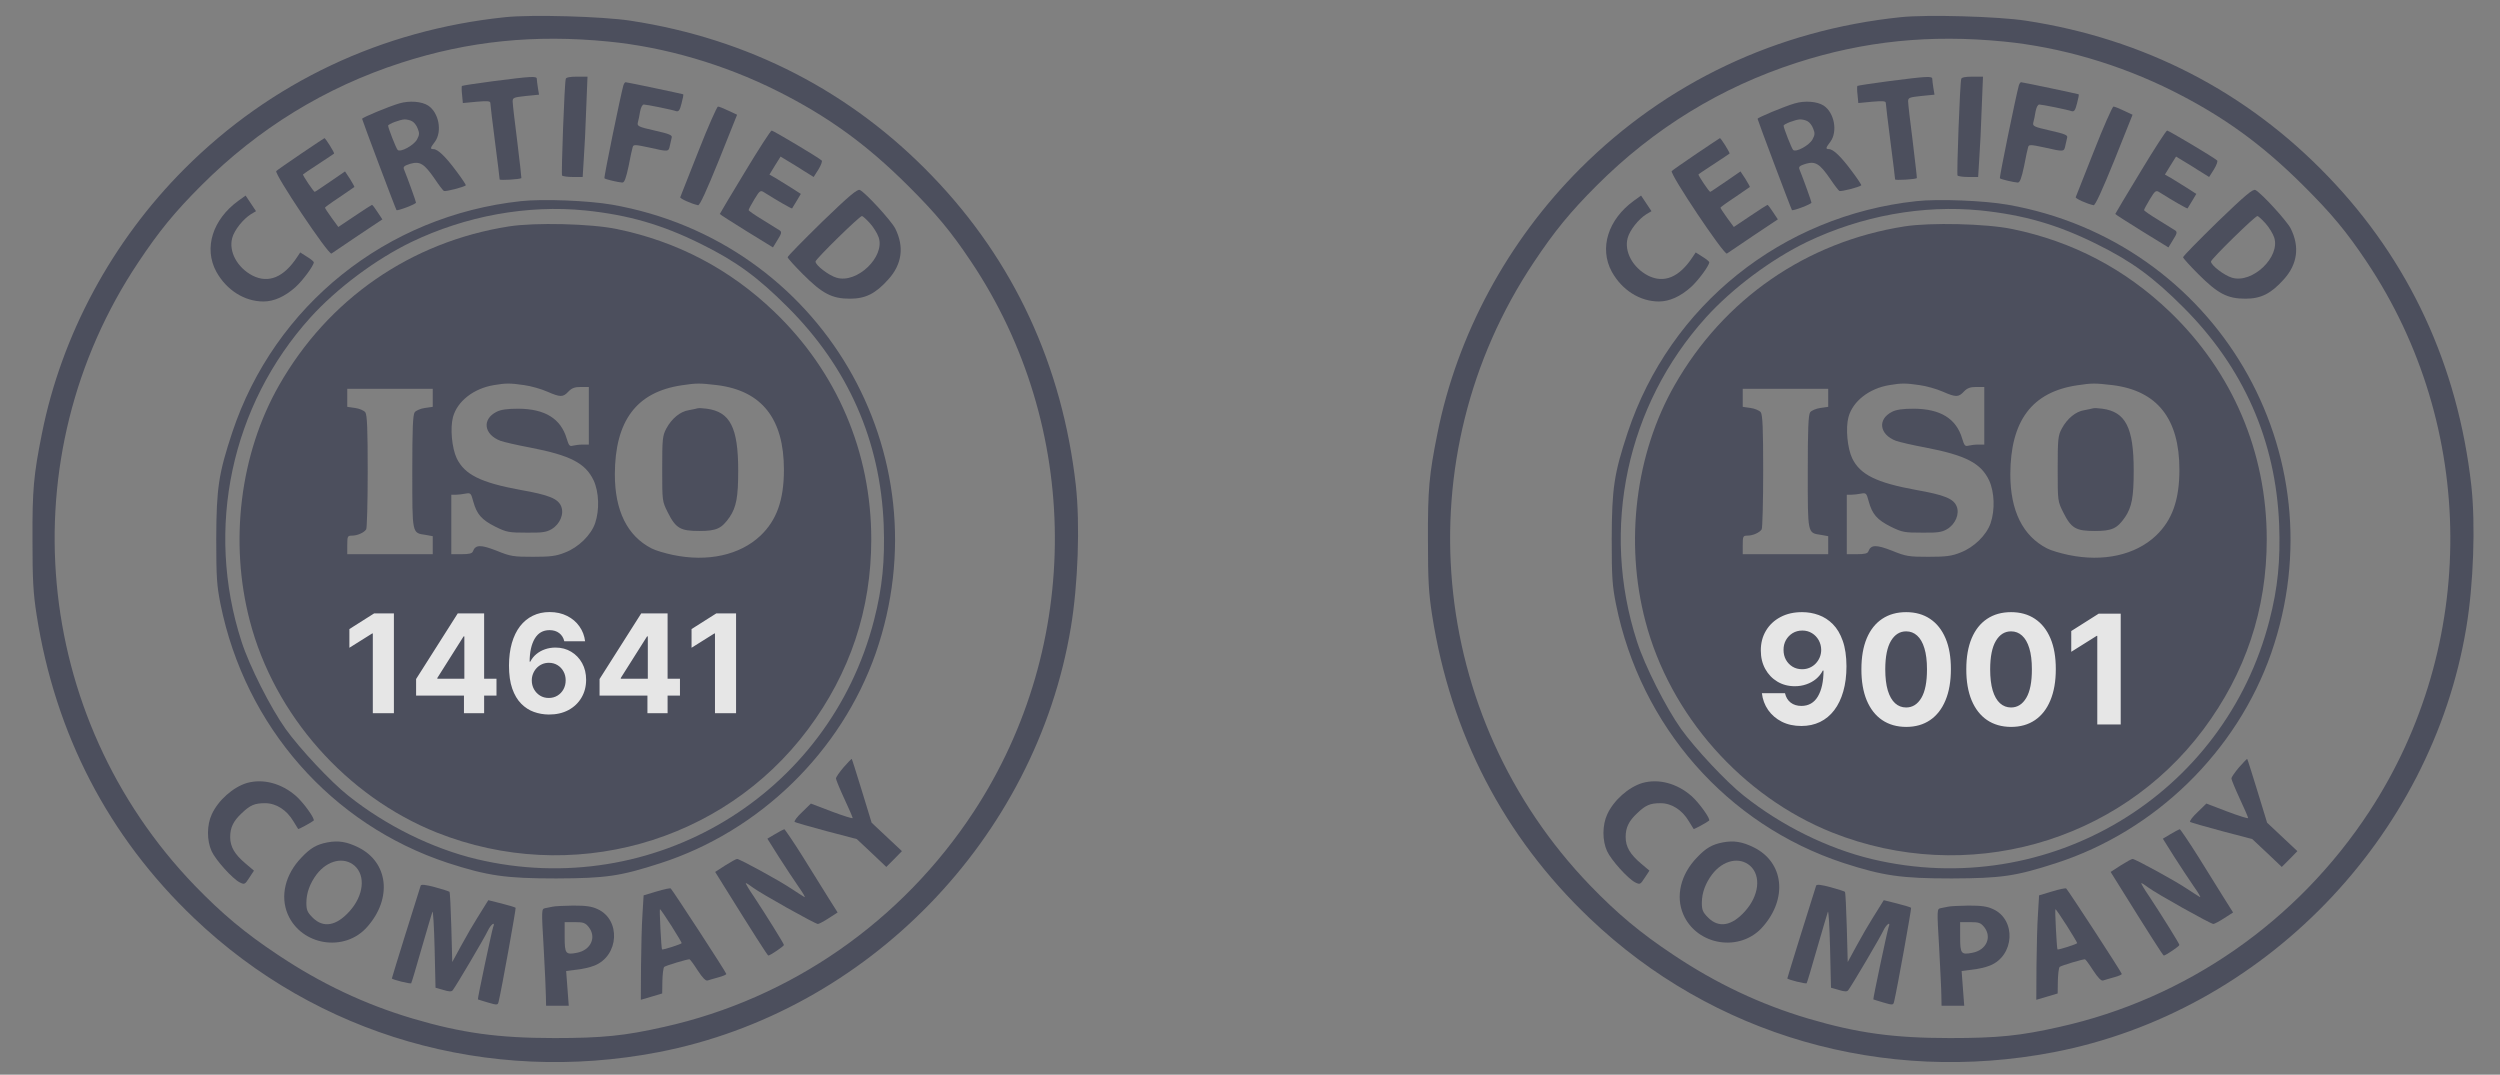 <svg width="221" height="95" viewBox="0 0 221 95" fill="none" xmlns="http://www.w3.org/2000/svg">
<rect x="0" y="0" width="221" height="95" fill="#808080" stroke="none"/>
<g opacity="0.8">
<path d="M44.66 1.519C33.736 2.653 23.946 7.285 16.325 14.907C9.918 21.313 5.45 29.592 3.709 38.314C2.97 42.01 2.855 43.258 2.872 47.759C2.872 51.291 2.937 52.424 3.233 54.33C4.876 64.875 9.573 73.943 17.162 81.17C28.037 91.552 43.165 95.904 58.195 93.013C76.674 89.449 91.557 74.123 94.661 55.48C95.302 51.652 95.483 46.347 95.105 42.913C93.906 32.302 89.635 23.071 82.424 15.58C75.229 8.09 66.162 3.425 55.748 1.832C53.316 1.454 46.992 1.273 44.66 1.519ZM53.776 3.671C58.803 4.164 64.01 5.692 68.708 8.041C73.192 10.291 76.592 12.755 80.239 16.385C82.769 18.898 84.083 20.492 85.84 23.12C95.63 37.739 95.729 57.024 86.087 71.742C79.73 81.449 69.907 88.283 58.704 90.779C55.222 91.568 53.234 91.765 49.013 91.765C44.052 91.765 40.816 91.322 36.48 90.04C32.275 88.792 28.365 86.952 24.538 84.39C21.647 82.468 19.643 80.792 17.195 78.263C2.822 63.331 0.736 40.4 12.218 23.202C14.074 20.41 15.47 18.718 17.803 16.385C22.829 11.359 28.759 7.712 35.478 5.544C41.424 3.622 47.255 3.031 53.776 3.671Z" fill="#3F4254"/>
<path d="M43.642 7.171C42.131 7.368 40.866 7.565 40.833 7.598C40.801 7.647 40.801 8.008 40.85 8.402L40.916 9.109L42.131 8.994C43.1 8.912 43.347 8.928 43.347 9.109C43.347 9.224 43.527 10.768 43.757 12.525C43.987 14.283 44.168 15.778 44.168 15.86C44.168 15.959 45.942 15.86 46.09 15.745C46.106 15.729 45.942 14.283 45.728 12.525C45.498 10.768 45.318 9.158 45.318 8.961C45.318 8.632 45.433 8.6 46.484 8.485L47.65 8.37L47.552 7.778C47.502 7.45 47.453 7.088 47.453 6.973C47.453 6.711 46.993 6.743 43.642 7.171Z" fill="#3F4254"/>
<path d="M50.014 6.973C49.899 7.318 49.603 15.384 49.685 15.515C49.734 15.581 50.161 15.646 50.638 15.646H51.508L51.607 14.037C51.673 13.166 51.771 11.162 51.821 9.602L51.935 6.776H50.999C50.391 6.776 50.047 6.842 50.014 6.973Z" fill="#3F4254"/>
<path d="M55.107 7.548C54.861 8.418 53.366 15.695 53.432 15.761C53.53 15.859 54.68 16.122 55.009 16.139C55.206 16.139 55.337 15.761 55.567 14.693C55.715 13.905 55.879 13.149 55.929 13.001C55.994 12.771 56.126 12.771 57.358 13.034C59.099 13.428 59.099 13.428 59.214 12.886C59.263 12.64 59.345 12.328 59.378 12.164C59.444 11.95 59.181 11.835 57.867 11.539C56.405 11.211 56.306 11.145 56.389 10.817C56.438 10.636 56.536 10.192 56.586 9.847C56.651 9.502 56.783 9.24 56.914 9.24C57.144 9.24 59.362 9.683 59.789 9.831C60.002 9.88 60.101 9.732 60.249 9.141C60.364 8.714 60.429 8.369 60.397 8.336C60.331 8.303 55.452 7.269 55.304 7.269C55.239 7.269 55.157 7.4 55.107 7.548Z" fill="#3F4254"/>
<path d="M35.296 9.142C34.392 9.405 32.011 10.39 32.011 10.505C32.011 10.604 34.984 18.505 35.05 18.571C35.132 18.669 36.774 18.045 36.774 17.913C36.774 17.815 36.068 15.844 35.707 14.957C35.624 14.743 35.739 14.645 36.265 14.48C37.119 14.234 37.497 14.464 38.417 15.794C38.778 16.337 39.156 16.829 39.238 16.879C39.37 16.961 40.979 16.55 41.177 16.386C41.209 16.353 40.832 15.778 40.322 15.105C39.386 13.84 38.696 13.183 38.318 13.183C38.006 13.183 38.023 13.084 38.45 12.526C39.107 11.622 38.795 9.963 37.858 9.339C37.284 8.961 36.183 8.879 35.296 9.142ZM36.429 10.719C36.594 10.801 36.824 11.08 36.922 11.359C37.086 11.754 37.086 11.918 36.873 12.312C36.61 12.838 35.378 13.511 35.148 13.248C35.017 13.117 34.31 11.31 34.31 11.113C34.31 10.965 35.362 10.571 35.756 10.555C35.969 10.555 36.265 10.62 36.429 10.719Z" fill="#3F4254"/>
<path d="M61.742 13.362C60.888 15.531 60.166 17.354 60.133 17.436C60.1 17.551 61.102 18.011 61.709 18.142C61.857 18.175 62.465 16.845 63.549 14.167L65.159 10.143L64.387 9.782C63.976 9.584 63.566 9.42 63.467 9.42C63.385 9.42 62.597 11.178 61.742 13.362Z" fill="#3F4254"/>
<path d="M65.849 15.203C64.634 17.207 63.632 18.883 63.632 18.915C63.632 18.948 64.683 19.622 65.981 20.427L68.33 21.872L68.74 21.199C69.085 20.657 69.118 20.509 68.938 20.377C68.823 20.295 68.149 19.884 67.459 19.457C66.753 19.03 66.178 18.636 66.178 18.57C66.178 18.505 66.408 18.078 66.687 17.618C67.163 16.829 67.229 16.796 67.558 17.01C68.675 17.716 69.989 18.472 70.022 18.423C70.038 18.39 70.235 18.078 70.432 17.749L70.794 17.141L69.923 16.583C69.447 16.287 68.823 15.893 68.543 15.729L68.018 15.433L68.51 14.628L69.003 13.84L69.594 14.201C69.939 14.398 70.597 14.809 71.056 15.104L71.927 15.646L72.354 14.973C72.584 14.595 72.716 14.234 72.633 14.185C72.338 13.905 68.346 11.54 68.215 11.54C68.133 11.54 67.065 13.183 65.849 15.203Z" fill="#3F4254"/>
<path d="M26.608 13.593C25.491 14.349 24.505 15.039 24.423 15.121C24.209 15.335 29.055 22.578 29.302 22.414C29.384 22.349 30.451 21.642 31.634 20.837L33.802 19.392L33.375 18.751C33.145 18.39 32.932 18.111 32.882 18.111C32.849 18.111 32.16 18.554 31.355 19.096L29.909 20.065L29.318 19.26C28.989 18.8 28.727 18.406 28.727 18.357C28.727 18.324 29.302 17.897 30.008 17.437C30.698 16.961 31.289 16.567 31.322 16.534C31.355 16.517 31.174 16.205 30.944 15.827L30.501 15.154L29.186 16.057C28.464 16.55 27.856 16.961 27.823 16.961C27.724 16.961 26.723 15.466 26.788 15.417C26.805 15.384 27.429 14.973 28.152 14.497C28.874 14.021 29.499 13.61 29.531 13.577C29.597 13.528 28.759 12.181 28.677 12.214C28.661 12.214 27.724 12.838 26.608 13.593Z" fill="#3F4254"/>
<path d="M72.682 19.605C71.007 21.247 69.627 22.644 69.627 22.742C69.627 22.824 70.235 23.498 70.99 24.253C72.699 25.962 73.553 26.405 75.13 26.405C76.51 26.405 77.397 25.962 78.53 24.697C79.746 23.35 79.943 21.806 79.138 20.196C78.793 19.523 76.559 17.075 76.017 16.796C75.803 16.681 75.081 17.289 72.682 19.605ZM76.904 19.736C77.216 20.081 77.561 20.64 77.676 20.985C78.251 22.709 75.754 25.091 73.947 24.549C73.241 24.336 72.091 23.449 72.091 23.12C72.091 22.907 75.984 19.096 76.197 19.096C76.263 19.096 76.575 19.375 76.904 19.736Z" fill="#3F4254"/>
<path d="M21.071 17.748C18.788 19.407 17.999 21.937 19.116 24.007C20.02 25.649 21.613 26.651 23.288 26.651C24.225 26.651 25.194 26.208 26.114 25.387C26.754 24.812 27.74 23.481 27.74 23.185C27.74 23.12 27.461 22.89 27.132 22.693L26.541 22.315L26.278 22.709C25.095 24.516 23.748 25.075 22.336 24.368C20.972 23.662 20.2 22.233 20.529 21.034C20.709 20.344 21.498 19.358 22.188 18.931L22.631 18.668L22.172 17.978L21.712 17.288L21.071 17.748Z" fill="#3F4254"/>
<path d="M46.055 17.781C34.163 19.062 24.274 26.98 20.529 38.232C19.33 41.862 19.133 43.127 19.116 47.595C19.116 51.077 19.166 51.751 19.494 53.41C21.679 64.218 29.317 72.891 39.567 76.275C43.115 77.425 44.692 77.655 49.176 77.655C53.578 77.638 54.81 77.458 58.375 76.308C67.179 73.466 74.374 66.436 77.413 57.746C83.556 40.072 72.551 21.329 54.104 18.093C52.034 17.732 47.993 17.568 46.055 17.781ZM51.739 18.603C55.533 18.997 58.523 19.851 61.989 21.576C65.077 23.103 66.966 24.483 69.627 27.144C74.965 32.466 77.823 38.955 78.119 46.379C78.234 49.566 78.004 51.948 77.265 54.822C73.29 70.312 57.734 79.659 42.129 75.947C38.22 75.01 34.113 72.99 30.779 70.329C29.251 69.13 26.475 66.156 25.243 64.432C23.913 62.559 22.04 58.863 21.35 56.711C18.114 46.724 20.43 35.834 27.444 28.064C29.777 25.485 33.21 22.923 36.364 21.395C41.193 19.079 46.614 18.093 51.739 18.603Z" fill="#3F4254"/>
<path d="M44.989 20.015C36.316 21.379 29.022 26.422 24.669 34.06C21.22 40.105 20.251 47.907 22.09 54.905C24.259 63.216 30.632 70.411 38.615 73.598C50.426 78.296 63.895 74.55 71.418 64.481C75.147 59.488 77.02 53.87 77.02 47.677C77.02 39.973 73.997 32.877 68.445 27.555C64.519 23.794 59.871 21.346 54.516 20.245C52.233 19.769 47.288 19.654 44.989 20.015ZM46.336 34.044C46.943 34.126 47.847 34.388 48.372 34.618C49.539 35.128 49.769 35.128 50.245 34.618C50.541 34.306 50.803 34.208 51.346 34.208H52.052V36.754V39.3H51.526C51.23 39.3 50.836 39.349 50.639 39.398C50.36 39.48 50.278 39.382 50.097 38.774C49.572 37 48.175 36.146 45.826 36.13C44.824 36.13 44.266 36.212 43.888 36.409C42.59 37.066 42.771 38.413 44.249 38.971C44.529 39.07 45.695 39.349 46.861 39.563C50.426 40.253 51.756 40.943 52.479 42.47C52.955 43.505 53.005 45.082 52.61 46.248C52.249 47.299 51.148 48.383 49.949 48.843C49.177 49.156 48.684 49.221 47.124 49.221C45.383 49.221 45.136 49.188 43.888 48.679C42.492 48.137 42.032 48.137 41.802 48.745C41.736 48.926 41.473 48.991 40.8 48.991H39.896V46.363V43.735H40.291C40.504 43.735 40.898 43.686 41.145 43.636C41.605 43.554 41.638 43.587 41.835 44.326C42.147 45.46 42.574 45.952 43.789 46.56C44.791 47.053 44.989 47.086 46.533 47.086C47.912 47.102 48.29 47.053 48.767 46.774C49.506 46.33 49.884 45.427 49.604 44.753C49.325 44.08 48.52 43.751 46.007 43.308C42.508 42.667 41.079 41.961 40.373 40.515C39.946 39.596 39.781 37.854 40.044 36.869C40.422 35.472 41.868 34.339 43.658 34.044C44.726 33.863 45.087 33.863 46.336 34.044ZM63.386 34.044C67.345 34.536 69.299 37.017 69.299 41.517C69.299 44.211 68.659 45.985 67.23 47.349C65.406 49.073 62.565 49.698 59.493 49.057C58.787 48.909 57.949 48.663 57.604 48.482C55.452 47.382 54.352 45.148 54.352 41.928C54.368 37.181 56.273 34.651 60.265 34.06C61.563 33.863 61.842 33.863 63.386 34.044ZM38.254 35.177V35.965L37.564 36.064C37.186 36.113 36.775 36.294 36.66 36.442C36.496 36.672 36.447 37.92 36.447 41.698C36.447 47.25 36.414 47.102 37.613 47.283L38.254 47.398V48.186V48.991H34.476H30.698V48.17C30.698 47.398 30.731 47.349 31.125 47.349C31.585 47.349 32.193 47.086 32.373 46.79C32.439 46.692 32.505 44.392 32.505 41.665C32.505 37.904 32.455 36.672 32.291 36.442C32.176 36.294 31.765 36.113 31.388 36.064L30.698 35.965V35.177V34.372H34.476H38.254V35.177Z" fill="#3F4254"/>
<path d="M61.66 36.097C61.578 36.13 61.217 36.195 60.888 36.261C60.132 36.376 59.377 37 58.9 37.887C58.572 38.511 58.539 38.791 58.539 41.435C58.539 44.31 58.539 44.31 59.032 45.295C59.738 46.708 60.149 46.938 61.824 46.938C63.352 46.938 63.795 46.724 64.502 45.706C65.093 44.819 65.257 43.948 65.257 41.599C65.257 37.805 64.551 36.409 62.481 36.13C62.12 36.08 61.759 36.064 61.66 36.097Z" fill="#3F4254"/>
<path d="M28.036 55.249C27.609 55.496 27.478 56.465 27.806 56.958C28.365 57.795 29.547 57.303 29.547 56.251C29.547 55.364 28.743 54.822 28.036 55.249Z" fill="#3F4254"/>
<path d="M33.819 55.316C33.326 55.907 33.342 59.111 33.851 59.603C34.295 60.047 34.919 59.784 35.116 59.045C35.478 57.796 35.264 55.529 34.771 55.201C34.443 55.004 34.048 55.053 33.819 55.316Z" fill="#3F4254"/>
<path d="M39.454 55.513C39.027 56.153 39.027 58.749 39.454 59.389C39.799 59.915 40.226 59.964 40.653 59.488C41.097 58.995 41.113 56.186 40.67 55.513C40.308 54.954 39.816 54.954 39.454 55.513Z" fill="#3F4254"/>
<path d="M58.49 55.201C57.981 55.546 57.783 58.027 58.178 59.176C58.342 59.653 58.457 59.752 58.868 59.752C59.212 59.752 59.41 59.636 59.557 59.341C59.837 58.799 59.837 56.105 59.557 55.563C59.344 55.136 58.851 54.971 58.49 55.201Z" fill="#3F4254"/>
<path d="M74.572 67.832C74.211 68.259 73.899 68.703 73.899 68.818C73.899 68.916 74.227 69.721 74.638 70.608C75.048 71.479 75.377 72.251 75.377 72.317C75.377 72.382 74.539 72.12 73.537 71.742L71.681 71.035L70.909 71.791C70.466 72.202 70.17 72.596 70.252 72.662C70.318 72.711 71.582 73.072 73.044 73.466L75.738 74.173L77.052 75.405L78.35 76.637L79.04 75.947L79.73 75.24L78.399 73.992L77.052 72.727L76.198 69.935C75.722 68.391 75.328 67.126 75.295 67.093C75.278 67.06 74.95 67.405 74.572 67.832Z" fill="#3F4254"/>
<path d="M21.842 69.212C20.61 69.573 19.28 70.756 18.721 71.988C18.278 72.94 18.278 74.304 18.705 75.24C19.066 76.028 20.528 77.655 21.185 78C21.612 78.213 21.645 78.197 22.04 77.589L22.45 76.965L21.711 76.341C20.742 75.519 20.348 74.862 20.348 73.992C20.348 73.154 20.627 72.579 21.366 71.889C22.122 71.166 22.516 71.002 23.436 71.002C24.405 71.002 25.341 71.593 25.933 72.595C26.146 72.94 26.343 73.252 26.36 73.285C26.392 73.318 27.411 72.776 27.723 72.546C27.887 72.415 26.836 70.953 26.163 70.362C24.881 69.245 23.271 68.817 21.842 69.212Z" fill="#3F4254"/>
<path d="M68.526 73.729L67.837 74.14L68.838 75.733C69.397 76.604 70.185 77.803 70.596 78.394C71.007 78.969 71.237 79.38 71.105 79.298C70.974 79.216 70.448 78.887 69.955 78.559C68.937 77.869 65.389 75.93 65.159 75.93C65.077 75.93 64.6 76.193 64.108 76.505L63.221 77.08L64.009 78.345C66.522 82.386 67.853 84.472 67.919 84.472C68.066 84.472 69.298 83.651 69.298 83.536C69.298 83.421 67.754 80.941 66.637 79.249C66.194 78.608 65.882 78.066 65.931 78.066C65.997 78.066 66.276 78.247 66.555 78.46C67.229 78.969 72.058 81.68 72.304 81.68C72.386 81.68 72.83 81.45 73.257 81.171L74.046 80.661L73.257 79.413C72.83 78.723 71.795 77.064 70.957 75.717C70.12 74.386 69.38 73.302 69.331 73.302C69.266 73.319 68.904 73.499 68.526 73.729Z" fill="#3F4254"/>
<path d="M28.94 74.468C28.003 74.649 27.445 74.961 26.657 75.799C25.211 77.293 24.751 79.215 25.441 80.825C26.64 83.601 30.484 84.209 32.471 81.926C34.689 79.412 34.328 76.226 31.683 74.912C30.648 74.402 29.909 74.287 28.94 74.468ZM31.354 76.538C32.34 77.425 32.143 79.182 30.895 80.562C29.728 81.86 28.578 82.057 27.642 81.121C27.166 80.644 27.084 80.447 27.084 79.807C27.084 78.936 27.396 78.082 28.003 77.277C28.973 76.029 30.418 75.716 31.354 76.538Z" fill="#3F4254"/>
<path d="M37.187 78.295C36.875 79.248 34.641 86.426 34.641 86.492C34.641 86.591 36.283 87.001 36.349 86.919C36.382 86.886 36.792 85.523 37.252 83.897C37.729 82.27 38.156 80.792 38.221 80.611C38.287 80.431 38.369 81.86 38.419 83.798L38.501 87.313L39.191 87.51C39.716 87.675 39.93 87.675 40.028 87.527C40.324 87.149 42.837 82.895 43.117 82.287C43.396 81.696 43.823 81.4 43.593 81.958C43.478 82.287 42.197 88.315 42.246 88.348C42.262 88.365 42.673 88.48 43.149 88.627C43.987 88.874 44.004 88.857 44.086 88.512C44.349 87.428 45.63 80.299 45.581 80.25C45.548 80.201 44.989 80.037 44.349 79.872L43.166 79.577L42.952 79.921C42.821 80.119 42.476 80.694 42.164 81.186C41.852 81.679 41.227 82.747 40.784 83.568L39.979 85.046L39.897 81.975C39.848 80.299 39.782 78.887 39.733 78.837C39.684 78.788 39.109 78.607 38.452 78.427C37.597 78.197 37.219 78.164 37.187 78.295Z" fill="#3F4254"/>
<path d="M58.046 78.805L56.896 79.15L56.797 80.792C56.731 81.68 56.682 83.766 56.666 85.392L56.649 88.381L57.602 88.102L58.538 87.823L58.555 86.706C58.571 86.098 58.637 85.54 58.719 85.474C58.85 85.359 60.707 84.8 60.953 84.8C61.002 84.8 61.331 85.244 61.676 85.786C62.119 86.46 62.399 86.739 62.563 86.673C62.694 86.624 63.121 86.509 63.516 86.394C63.893 86.295 64.206 86.164 64.206 86.098C64.206 85.967 59.491 78.739 59.294 78.542C59.245 78.493 58.686 78.608 58.046 78.805ZM59.343 81.827C59.852 82.632 60.263 83.322 60.263 83.371C60.263 83.454 58.571 83.996 58.522 83.93C58.456 83.848 58.276 80.365 58.341 80.365C58.374 80.365 58.834 81.022 59.343 81.827Z" fill="#3F4254"/>
<path d="M48.849 80.152C48.668 80.184 48.372 80.25 48.192 80.283C47.863 80.349 47.863 80.398 48.06 83.765C48.159 85.638 48.257 87.576 48.257 88.036L48.274 88.907H49.276H50.278L50.163 87.379L50.048 85.835L50.968 85.72C51.477 85.671 52.183 85.507 52.545 85.359C54.729 84.488 54.894 81.301 52.824 80.365C52.298 80.119 51.789 80.053 50.656 80.053C49.851 80.069 49.029 80.102 48.849 80.152ZM52.035 81.942C52.758 82.846 52.233 83.995 51.001 84.225C49.999 84.422 49.916 84.307 49.916 82.829V81.515H50.803C51.575 81.515 51.74 81.581 52.035 81.942Z" fill="#3F4254"/>
<path d="M34.821 54.227V63.044H32.957V55.996H32.905L30.886 57.262V55.609L33.069 54.227H34.821ZM36.783 61.494V60.026L40.463 54.227H41.729V56.259H40.98L38.66 59.931V60H43.89V61.494H36.783ZM41.014 63.044V61.046L41.049 60.396V54.227H42.797V63.044H41.014ZM48.516 63.164C48.062 63.161 47.624 63.085 47.203 62.936C46.784 62.787 46.408 62.544 46.075 62.208C45.742 61.873 45.478 61.428 45.283 60.874C45.09 60.32 44.994 59.64 44.994 58.833C44.997 58.093 45.082 57.431 45.248 56.849C45.418 56.263 45.659 55.767 45.971 55.359C46.287 54.952 46.665 54.642 47.104 54.429C47.543 54.214 48.035 54.106 48.58 54.106C49.169 54.106 49.688 54.221 50.139 54.451C50.589 54.678 50.951 54.986 51.223 55.377C51.499 55.767 51.665 56.204 51.723 56.69H49.885C49.813 56.382 49.662 56.141 49.433 55.966C49.203 55.791 48.919 55.704 48.58 55.704C48.006 55.704 47.57 55.953 47.272 56.453C46.976 56.952 46.825 57.631 46.819 58.489H46.88C47.012 58.228 47.19 58.005 47.414 57.822C47.64 57.635 47.897 57.493 48.184 57.395C48.474 57.295 48.78 57.245 49.101 57.245C49.623 57.245 50.088 57.368 50.496 57.615C50.903 57.859 51.225 58.195 51.46 58.622C51.696 59.05 51.813 59.539 51.813 60.09C51.813 60.687 51.674 61.218 51.396 61.683C51.12 62.148 50.734 62.513 50.238 62.777C49.744 63.038 49.17 63.167 48.516 63.164ZM48.507 61.7C48.794 61.7 49.051 61.632 49.278 61.494C49.504 61.356 49.682 61.169 49.811 60.934C49.941 60.699 50.005 60.435 50.005 60.142C50.005 59.849 49.941 59.587 49.811 59.354C49.685 59.122 49.51 58.937 49.286 58.799C49.062 58.661 48.807 58.592 48.52 58.592C48.305 58.592 48.105 58.632 47.922 58.713C47.741 58.793 47.581 58.905 47.444 59.048C47.309 59.192 47.203 59.358 47.125 59.548C47.048 59.734 47.009 59.934 47.009 60.146C47.009 60.43 47.074 60.69 47.203 60.925C47.335 61.161 47.513 61.349 47.736 61.489C47.963 61.63 48.22 61.7 48.507 61.7ZM53.001 61.494V60.026L56.682 54.227H57.948V56.259H57.199L54.878 59.931V60H60.109V61.494H53.001ZM57.233 63.044V61.046L57.267 60.396V54.227H59.015V63.044H57.233ZM65.068 54.227V63.044H63.204V55.996H63.152L61.133 57.262V55.609L63.316 54.227H65.068Z" fill="white"/>
</g>
<g opacity="0.8">
<path d="M168.019 1.519C157.096 2.653 147.306 7.285 139.684 14.907C133.278 21.313 128.81 29.592 127.069 38.314C126.329 42.01 126.215 43.258 126.231 47.759C126.231 51.291 126.297 52.424 126.592 54.33C128.235 64.875 132.933 73.943 140.522 81.17C151.396 91.552 166.524 95.904 181.554 93.013C200.034 89.449 214.916 74.123 218.021 55.48C218.661 51.652 218.842 46.347 218.464 42.913C217.265 32.302 212.994 23.071 205.783 15.58C198.588 8.09 189.521 3.425 179.107 1.832C176.676 1.454 170.352 1.273 168.019 1.519ZM177.136 3.671C182.162 4.164 187.369 5.692 192.067 8.041C196.552 10.291 199.952 12.755 203.598 16.385C206.128 18.898 207.442 20.492 209.2 23.12C218.99 37.739 219.088 57.024 209.446 71.742C203.089 81.449 193.266 88.283 182.064 90.779C178.581 91.568 176.594 91.765 172.372 91.765C167.411 91.765 164.175 91.322 159.839 90.04C155.634 88.792 151.724 86.952 147.897 84.39C145.006 82.468 143.002 80.792 140.555 78.263C126.182 63.331 124.096 40.4 135.577 23.202C137.434 20.41 138.83 18.718 141.162 16.385C146.189 11.359 152.119 7.712 158.837 5.544C164.783 3.622 170.615 3.031 177.136 3.671Z" fill="#3F4254"/>
<path d="M167.002 7.17C165.49 7.367 164.226 7.564 164.193 7.597C164.16 7.646 164.16 8.008 164.209 8.402L164.275 9.108L165.49 8.993C166.46 8.911 166.706 8.928 166.706 9.108C166.706 9.223 166.887 10.767 167.117 12.525C167.347 14.283 167.527 15.777 167.527 15.86C167.527 15.958 169.301 15.86 169.449 15.745C169.466 15.728 169.301 14.283 169.088 12.525C168.858 10.767 168.677 9.158 168.677 8.96C168.677 8.632 168.792 8.599 169.843 8.484L171.01 8.369L170.911 7.778C170.862 7.449 170.813 7.088 170.813 6.973C170.813 6.71 170.353 6.743 167.002 7.17Z" fill="#3F4254"/>
<path d="M173.374 6.973C173.259 7.318 172.963 15.384 173.045 15.515C173.095 15.581 173.522 15.646 173.998 15.646H174.869L174.967 14.037C175.033 13.166 175.132 11.162 175.181 9.602L175.296 6.776H174.36C173.752 6.776 173.407 6.842 173.374 6.973Z" fill="#3F4254"/>
<path d="M178.467 7.548C178.22 8.418 176.725 15.695 176.791 15.761C176.89 15.859 178.04 16.122 178.368 16.139C178.565 16.139 178.697 15.761 178.927 14.693C179.074 13.905 179.239 13.149 179.288 13.001C179.354 12.771 179.485 12.771 180.717 13.034C182.458 13.428 182.458 13.428 182.573 12.886C182.622 12.64 182.705 12.328 182.737 12.164C182.803 11.95 182.54 11.835 181.226 11.539C179.764 11.211 179.666 11.145 179.748 10.817C179.797 10.636 179.896 10.192 179.945 9.847C180.011 9.502 180.142 9.24 180.274 9.24C180.503 9.24 182.721 9.683 183.148 9.831C183.362 9.88 183.46 9.732 183.608 9.141C183.723 8.714 183.789 8.369 183.756 8.336C183.69 8.303 178.812 7.269 178.664 7.269C178.598 7.269 178.516 7.4 178.467 7.548Z" fill="#3F4254"/>
<path d="M158.655 9.141C157.752 9.404 155.37 10.39 155.37 10.505C155.37 10.603 158.343 18.504 158.409 18.57C158.491 18.669 160.134 18.044 160.134 17.913C160.134 17.814 159.427 15.843 159.066 14.956C158.984 14.743 159.099 14.644 159.625 14.48C160.479 14.233 160.856 14.463 161.776 15.794C162.138 16.336 162.516 16.829 162.598 16.878C162.729 16.96 164.339 16.55 164.536 16.385C164.569 16.352 164.191 15.778 163.682 15.104C162.745 13.839 162.056 13.182 161.678 13.182C161.366 13.182 161.382 13.084 161.809 12.525C162.466 11.622 162.154 9.963 161.218 9.339C160.643 8.961 159.542 8.879 158.655 9.141ZM159.789 10.718C159.953 10.8 160.183 11.08 160.282 11.359C160.446 11.753 160.446 11.918 160.232 12.312C159.969 12.837 158.737 13.511 158.508 13.248C158.376 13.117 157.67 11.31 157.67 11.113C157.67 10.965 158.721 10.57 159.115 10.554C159.329 10.554 159.625 10.62 159.789 10.718Z" fill="#3F4254"/>
<path d="M185.102 13.362C184.248 15.531 183.525 17.354 183.492 17.436C183.459 17.551 184.461 18.011 185.069 18.142C185.217 18.175 185.825 16.845 186.909 14.167L188.518 10.143L187.746 9.782C187.336 9.584 186.925 9.42 186.827 9.42C186.744 9.42 185.956 11.178 185.102 13.362Z" fill="#3F4254"/>
<path d="M189.209 15.203C187.993 17.206 186.991 18.882 186.991 18.915C186.991 18.948 188.042 19.621 189.34 20.426L191.689 21.872L192.1 21.198C192.445 20.656 192.478 20.508 192.297 20.377C192.182 20.295 191.508 19.884 190.819 19.457C190.112 19.03 189.537 18.636 189.537 18.57C189.537 18.504 189.767 18.077 190.046 17.617C190.523 16.829 190.589 16.796 190.917 17.009C192.034 17.716 193.348 18.471 193.381 18.422C193.397 18.389 193.595 18.077 193.792 17.749L194.153 17.141L193.282 16.582C192.806 16.287 192.182 15.892 191.903 15.728L191.377 15.432L191.87 14.628L192.363 13.839L192.954 14.2C193.299 14.398 193.956 14.808 194.416 15.104L195.286 15.646L195.714 14.973C195.943 14.595 196.075 14.233 195.993 14.184C195.697 13.905 191.706 11.54 191.574 11.54C191.492 11.54 190.424 13.182 189.209 15.203Z" fill="#3F4254"/>
<path d="M149.967 13.593C148.85 14.349 147.864 15.039 147.782 15.121C147.569 15.335 152.414 22.578 152.661 22.414C152.743 22.349 153.811 21.642 154.993 20.837L157.162 19.392L156.735 18.751C156.505 18.39 156.291 18.111 156.242 18.111C156.209 18.111 155.519 18.554 154.714 19.096L153.269 20.065L152.677 19.26C152.349 18.8 152.086 18.406 152.086 18.357C152.086 18.324 152.661 17.897 153.367 17.437C154.057 16.961 154.648 16.567 154.681 16.534C154.714 16.517 154.533 16.205 154.303 15.827L153.86 15.154L152.546 16.057C151.823 16.55 151.215 16.961 151.182 16.961C151.084 16.961 150.082 15.466 150.148 15.417C150.164 15.384 150.788 14.973 151.511 14.497C152.234 14.021 152.858 13.61 152.891 13.577C152.956 13.528 152.119 12.181 152.037 12.214C152.02 12.214 151.084 12.838 149.967 13.593Z" fill="#3F4254"/>
<path d="M196.042 19.605C194.366 21.247 192.986 22.644 192.986 22.742C192.986 22.824 193.594 23.498 194.35 24.253C196.058 25.962 196.912 26.405 198.489 26.405C199.869 26.405 200.756 25.962 201.889 24.697C203.105 23.35 203.302 21.806 202.497 20.196C202.152 19.523 199.918 17.075 199.376 16.796C199.163 16.681 198.44 17.289 196.042 19.605ZM200.263 19.736C200.575 20.081 200.92 20.64 201.035 20.985C201.61 22.709 199.113 25.091 197.306 24.549C196.6 24.336 195.45 23.449 195.45 23.12C195.45 22.907 199.343 19.096 199.557 19.096C199.623 19.096 199.935 19.375 200.263 19.736Z" fill="#3F4254"/>
<path d="M144.43 17.748C142.147 19.407 141.359 21.937 142.476 24.006C143.379 25.649 144.972 26.651 146.648 26.651C147.584 26.651 148.553 26.207 149.473 25.386C150.114 24.811 151.099 23.481 151.099 23.185C151.099 23.119 150.82 22.889 150.492 22.692L149.9 22.314L149.637 22.709C148.455 24.515 147.108 25.074 145.695 24.368C144.332 23.661 143.56 22.232 143.888 21.033C144.069 20.343 144.857 19.358 145.547 18.931L145.991 18.668L145.531 17.978L145.071 17.288L144.43 17.748Z" fill="#3F4254"/>
<path d="M169.415 17.781C157.522 19.062 147.633 26.98 143.888 38.232C142.689 41.862 142.492 43.127 142.476 47.595C142.476 51.077 142.525 51.751 142.853 53.41C145.038 64.218 152.676 72.891 162.926 76.275C166.474 77.425 168.051 77.655 172.536 77.655C176.938 77.638 178.17 77.458 181.734 76.308C190.539 73.466 197.733 66.436 200.772 57.746C206.916 40.072 195.91 21.329 177.463 18.093C175.394 17.732 171.353 17.568 169.415 17.781ZM175.098 18.603C178.892 18.997 181.882 19.851 185.348 21.576C188.436 23.103 190.325 24.483 192.986 27.144C198.325 32.466 201.183 38.955 201.478 46.379C201.593 49.566 201.364 51.948 200.624 54.822C196.649 70.312 181.094 79.659 165.489 75.947C161.579 75.01 157.473 72.99 154.138 70.329C152.611 69.13 149.835 66.156 148.603 64.432C147.272 62.559 145.399 58.863 144.71 56.711C141.474 46.724 143.79 35.834 150.804 28.064C153.136 25.485 156.569 22.923 159.723 21.395C164.552 19.079 169.973 18.093 175.098 18.603Z" fill="#3F4254"/>
<path d="M168.349 20.015C159.676 21.379 152.383 26.422 148.03 34.06C144.58 40.105 143.611 47.907 145.451 54.905C147.619 63.216 153.992 70.411 161.976 73.598C173.786 78.296 187.255 74.55 194.779 64.481C198.507 59.488 200.38 53.87 200.38 47.677C200.38 39.973 197.358 32.877 191.806 27.555C187.88 23.794 183.231 21.346 177.876 20.245C175.593 19.769 170.649 19.654 168.349 20.015ZM169.696 34.044C170.304 34.126 171.207 34.388 171.733 34.618C172.899 35.128 173.129 35.128 173.605 34.618C173.901 34.306 174.164 34.208 174.706 34.208H175.412V36.754V39.3H174.887C174.591 39.3 174.197 39.349 174 39.398C173.72 39.48 173.638 39.382 173.457 38.774C172.932 37 171.536 36.146 169.187 36.13C168.185 36.13 167.626 36.212 167.248 36.409C165.951 37.066 166.131 38.413 167.61 38.971C167.889 39.07 169.055 39.349 170.221 39.563C173.786 40.253 175.116 40.943 175.839 42.47C176.316 43.505 176.365 45.082 175.971 46.248C175.609 47.299 174.509 48.383 173.31 48.843C172.538 49.156 172.045 49.221 170.484 49.221C168.743 49.221 168.497 49.188 167.248 48.679C165.852 48.137 165.392 48.137 165.162 48.745C165.097 48.926 164.834 48.991 164.16 48.991H163.257V46.363V43.735H163.651C163.865 43.735 164.259 43.686 164.505 43.636C164.965 43.554 164.998 43.587 165.195 44.326C165.507 45.46 165.934 45.952 167.15 46.56C168.152 47.053 168.349 47.086 169.893 47.086C171.273 47.102 171.651 47.053 172.127 46.774C172.866 46.33 173.244 45.427 172.965 44.753C172.685 44.08 171.881 43.751 169.367 43.308C165.869 42.667 164.439 41.961 163.733 40.515C163.306 39.596 163.142 37.854 163.405 36.869C163.782 35.472 165.228 34.339 167.018 34.044C168.086 33.863 168.447 33.863 169.696 34.044ZM186.746 34.044C190.705 34.536 192.66 37.017 192.66 41.517C192.66 44.211 192.019 45.985 190.59 47.349C188.767 49.073 185.925 49.698 182.853 49.057C182.147 48.909 181.309 48.663 180.964 48.482C178.812 47.382 177.712 45.148 177.712 41.928C177.728 37.181 179.634 34.651 183.625 34.06C184.923 33.863 185.202 33.863 186.746 34.044ZM161.614 35.177V35.965L160.924 36.064C160.546 36.113 160.136 36.294 160.021 36.442C159.857 36.672 159.807 37.92 159.807 41.698C159.807 47.25 159.774 47.102 160.974 47.283L161.614 47.398V48.186V48.991H157.836H154.058V48.17C154.058 47.398 154.091 47.349 154.485 47.349C154.945 47.349 155.553 47.086 155.734 46.79C155.799 46.692 155.865 44.392 155.865 41.665C155.865 37.904 155.816 36.672 155.651 36.442C155.536 36.294 155.126 36.113 154.748 36.064L154.058 35.965V35.177V34.372H157.836H161.614V35.177Z" fill="#3F4254"/>
<path d="M185.021 36.096C184.939 36.129 184.578 36.195 184.249 36.261C183.494 36.376 182.738 37 182.262 37.887C181.933 38.511 181.9 38.79 181.9 41.435C181.9 44.309 181.9 44.309 182.393 45.295C183.1 46.708 183.51 46.938 185.186 46.938C186.713 46.938 187.157 46.724 187.863 45.706C188.454 44.819 188.619 43.948 188.619 41.599C188.619 37.804 187.912 36.408 185.843 36.129C185.481 36.08 185.12 36.063 185.021 36.096Z" fill="#3F4254"/>
<path d="M151.396 55.249C150.969 55.496 150.837 56.465 151.166 56.958C151.724 57.795 152.907 57.303 152.907 56.251C152.907 55.364 152.102 54.822 151.396 55.249Z" fill="#3F4254"/>
<path d="M157.179 55.316C156.686 55.907 156.703 59.111 157.212 59.603C157.655 60.047 158.279 59.784 158.477 59.045C158.838 57.796 158.624 55.529 158.132 55.201C157.803 55.004 157.409 55.053 157.179 55.316Z" fill="#3F4254"/>
<path d="M162.813 55.513C162.386 56.153 162.386 58.749 162.813 59.389C163.158 59.915 163.586 59.964 164.013 59.488C164.456 58.995 164.473 56.186 164.029 55.513C163.668 54.954 163.175 54.954 162.813 55.513Z" fill="#3F4254"/>
<path d="M181.849 55.201C181.34 55.546 181.143 58.026 181.537 59.176C181.701 59.652 181.816 59.751 182.227 59.751C182.572 59.751 182.769 59.636 182.917 59.34C183.196 58.798 183.196 56.104 182.917 55.562C182.703 55.135 182.211 54.971 181.849 55.201Z" fill="#3F4254"/>
<path d="M197.931 67.832C197.57 68.259 197.258 68.703 197.258 68.818C197.258 68.916 197.586 69.721 197.997 70.608C198.408 71.479 198.736 72.251 198.736 72.317C198.736 72.382 197.899 72.12 196.897 71.742L195.04 71.035L194.268 71.791C193.825 72.202 193.529 72.596 193.611 72.662C193.677 72.711 194.942 73.072 196.404 73.466L199.098 74.173L200.412 75.405L201.709 76.637L202.399 75.947L203.089 75.24L201.759 73.992L200.412 72.727L199.558 69.935C199.081 68.391 198.687 67.126 198.654 67.093C198.638 67.06 198.309 67.405 197.931 67.832Z" fill="#3F4254"/>
<path d="M145.202 69.212C143.97 69.573 142.639 70.756 142.081 71.988C141.637 72.94 141.637 74.304 142.064 75.24C142.426 76.028 143.888 77.655 144.545 78C144.972 78.213 145.005 78.197 145.399 77.589L145.81 76.965L145.07 76.341C144.101 75.519 143.707 74.862 143.707 73.992C143.707 73.154 143.986 72.579 144.725 71.889C145.481 71.166 145.875 71.002 146.795 71.002C147.764 71.002 148.701 71.593 149.292 72.595C149.505 72.94 149.703 73.252 149.719 73.285C149.752 73.318 150.77 72.776 151.082 72.546C151.247 72.415 150.195 70.953 149.522 70.362C148.241 69.245 146.631 68.817 145.202 69.212Z" fill="#3F4254"/>
<path d="M191.886 73.729L191.196 74.14L192.198 75.733C192.756 76.603 193.545 77.803 193.955 78.394C194.366 78.969 194.596 79.38 194.465 79.297C194.333 79.215 193.808 78.887 193.315 78.558C192.296 77.868 188.748 75.93 188.518 75.93C188.436 75.93 187.96 76.193 187.467 76.505L186.58 77.08L187.369 78.345C189.882 82.386 191.212 84.472 191.278 84.472C191.426 84.472 192.658 83.65 192.658 83.535C192.658 83.42 191.114 80.94 189.997 79.248C189.553 78.608 189.241 78.066 189.29 78.066C189.356 78.066 189.635 78.246 189.915 78.46C190.588 78.969 195.417 81.679 195.664 81.679C195.746 81.679 196.189 81.449 196.616 81.17L197.405 80.661L196.616 79.412C196.189 78.722 195.155 77.064 194.317 75.716C193.479 74.386 192.74 73.302 192.691 73.302C192.625 73.318 192.264 73.499 191.886 73.729Z" fill="#3F4254"/>
<path d="M152.299 74.468C151.363 74.649 150.804 74.961 150.016 75.799C148.57 77.293 148.11 79.215 148.8 80.825C150 83.601 153.843 84.209 155.831 81.926C158.048 79.412 157.687 76.226 155.042 74.912C154.007 74.402 153.268 74.287 152.299 74.468ZM154.714 76.538C155.699 77.425 155.502 79.182 154.254 80.562C153.088 81.86 151.938 82.057 151.002 81.121C150.525 80.644 150.443 80.447 150.443 79.807C150.443 78.936 150.755 78.082 151.363 77.277C152.332 76.029 153.778 75.716 154.714 76.538Z" fill="#3F4254"/>
<path d="M160.546 78.295C160.234 79.248 158 86.426 158 86.492C158 86.59 159.643 87.001 159.708 86.919C159.741 86.886 160.152 85.522 160.612 83.896C161.088 82.27 161.515 80.792 161.581 80.611C161.647 80.43 161.729 81.859 161.778 83.798L161.86 87.313L162.55 87.51C163.076 87.674 163.289 87.674 163.388 87.526C163.683 87.149 166.197 82.894 166.476 82.286C166.755 81.695 167.182 81.399 166.952 81.958C166.837 82.286 165.556 88.315 165.605 88.348C165.622 88.364 166.032 88.479 166.509 88.627C167.347 88.873 167.363 88.857 167.445 88.512C167.708 87.428 168.989 80.299 168.94 80.25C168.907 80.2 168.349 80.036 167.708 79.872L166.525 79.576L166.312 79.921C166.18 80.118 165.835 80.693 165.523 81.186C165.211 81.679 164.587 82.746 164.143 83.568L163.339 85.046L163.256 81.974C163.207 80.299 163.141 78.886 163.092 78.837C163.043 78.788 162.468 78.607 161.811 78.426C160.957 78.196 160.579 78.163 160.546 78.295Z" fill="#3F4254"/>
<path d="M181.405 78.804L180.255 79.149L180.157 80.792C180.091 81.679 180.042 83.765 180.025 85.391L180.009 88.381L180.962 88.102L181.898 87.822L181.914 86.705C181.931 86.098 181.996 85.539 182.078 85.473C182.21 85.358 184.066 84.8 184.312 84.8C184.362 84.8 184.69 85.243 185.035 85.785C185.479 86.459 185.758 86.738 185.922 86.672C186.054 86.623 186.481 86.508 186.875 86.393C187.253 86.295 187.565 86.163 187.565 86.098C187.565 85.966 182.851 78.739 182.653 78.542C182.604 78.492 182.046 78.607 181.405 78.804ZM182.703 81.827C183.212 82.632 183.623 83.322 183.623 83.371C183.623 83.453 181.931 83.995 181.881 83.929C181.816 83.847 181.635 80.365 181.701 80.365C181.734 80.365 182.193 81.022 182.703 81.827Z" fill="#3F4254"/>
<path d="M172.208 80.152C172.027 80.184 171.732 80.25 171.551 80.283C171.223 80.349 171.223 80.398 171.42 83.765C171.518 85.638 171.617 87.576 171.617 88.036L171.633 88.907H172.635H173.637L173.522 87.379L173.407 85.835L174.327 85.72C174.836 85.671 175.543 85.507 175.904 85.359C178.089 84.488 178.253 81.301 176.183 80.365C175.658 80.119 175.148 80.053 174.015 80.053C173.21 80.069 172.389 80.102 172.208 80.152ZM175.395 81.942C176.118 82.846 175.592 83.995 174.36 84.225C173.358 84.422 173.276 84.307 173.276 82.829V81.515H174.163C174.935 81.515 175.099 81.581 175.395 81.942Z" fill="#3F4254"/>
<path d="M159.315 54.114C159.819 54.114 160.303 54.198 160.769 54.367C161.238 54.536 161.656 54.806 162.022 55.175C162.392 55.545 162.684 56.036 162.898 56.649C163.114 57.258 163.224 58.005 163.228 58.892C163.228 59.724 163.134 60.467 162.945 61.121C162.76 61.771 162.494 62.325 162.147 62.781C161.799 63.237 161.38 63.584 160.889 63.823C160.398 64.059 159.849 64.177 159.243 64.177C158.589 64.177 158.012 64.051 157.512 63.8C157.011 63.544 156.608 63.198 156.302 62.762C155.999 62.322 155.815 61.827 155.751 61.279H157.794C157.874 61.636 158.041 61.913 158.296 62.111C158.551 62.306 158.867 62.403 159.243 62.403C159.881 62.403 160.366 62.125 160.697 61.571C161.029 61.013 161.196 60.249 161.2 59.279H161.133C160.986 59.566 160.788 59.813 160.539 60.021C160.291 60.225 160.005 60.383 159.683 60.494C159.364 60.606 159.025 60.662 158.664 60.662C158.087 60.662 157.572 60.526 157.119 60.255C156.667 59.984 156.309 59.611 156.048 59.136C155.787 58.661 155.656 58.119 155.656 57.51C155.653 56.853 155.804 56.268 156.11 55.754C156.416 55.241 156.844 54.839 157.392 54.549C157.944 54.255 158.585 54.11 159.315 54.114ZM159.329 55.74C159.007 55.74 158.72 55.816 158.468 55.969C158.22 56.123 158.022 56.328 157.875 56.587C157.732 56.845 157.662 57.133 157.665 57.452C157.665 57.774 157.735 58.065 157.875 58.323C158.019 58.578 158.213 58.782 158.459 58.935C158.707 59.085 158.991 59.16 159.31 59.16C159.549 59.16 159.771 59.115 159.975 59.026C160.179 58.937 160.356 58.814 160.506 58.658C160.659 58.498 160.779 58.315 160.865 58.108C160.951 57.9 160.994 57.68 160.994 57.447C160.991 57.138 160.917 56.854 160.774 56.596C160.63 56.338 160.433 56.13 160.181 55.974C159.929 55.818 159.645 55.74 159.329 55.74ZM168.503 64.259C167.681 64.255 166.973 64.053 166.38 63.651C165.79 63.249 165.335 62.667 165.016 61.905C164.701 61.143 164.545 60.227 164.548 59.155C164.548 58.087 164.706 57.176 165.021 56.424C165.34 55.671 165.795 55.099 166.384 54.707C166.978 54.311 167.684 54.114 168.503 54.114C169.323 54.114 170.028 54.311 170.618 54.707C171.211 55.102 171.667 55.676 171.986 56.429C172.304 57.178 172.462 58.087 172.459 59.155C172.459 60.23 172.3 61.148 171.981 61.91C171.665 62.672 171.212 63.254 170.622 63.656C170.032 64.058 169.326 64.259 168.503 64.259ZM168.503 62.541C169.065 62.541 169.513 62.259 169.848 61.695C170.182 61.13 170.348 60.284 170.345 59.155C170.345 58.412 170.268 57.793 170.115 57.299C169.966 56.805 169.752 56.433 169.474 56.185C169.2 55.936 168.877 55.812 168.503 55.812C167.945 55.812 167.499 56.091 167.164 56.649C166.829 57.207 166.66 58.042 166.657 59.155C166.657 59.908 166.732 60.536 166.882 61.04C167.035 61.54 167.25 61.916 167.528 62.168C167.805 62.417 168.13 62.541 168.503 62.541ZM177.777 64.259C176.954 64.255 176.246 64.053 175.653 63.651C175.063 63.249 174.609 62.667 174.29 61.905C173.974 61.143 173.818 60.227 173.821 59.155C173.821 58.087 173.979 57.176 174.295 56.424C174.614 55.671 175.068 55.099 175.658 54.707C176.251 54.311 176.957 54.114 177.777 54.114C178.596 54.114 179.301 54.311 179.891 54.707C180.484 55.102 180.94 55.676 181.259 56.429C181.578 57.178 181.736 58.087 181.733 59.155C181.733 60.23 181.573 61.148 181.254 61.91C180.939 62.672 180.486 63.254 179.896 63.656C179.306 64.058 178.6 64.259 177.777 64.259ZM177.777 62.541C178.338 62.541 178.786 62.259 179.121 61.695C179.456 61.13 179.622 60.284 179.618 59.155C179.618 58.412 179.542 57.793 179.389 57.299C179.239 56.805 179.025 56.433 178.748 56.185C178.474 55.936 178.15 55.812 177.777 55.812C177.219 55.812 176.772 56.091 176.438 56.649C176.103 57.207 175.934 58.042 175.931 59.155C175.931 59.908 176.005 60.536 176.155 61.04C176.308 61.54 176.524 61.916 176.801 62.168C177.079 62.417 177.404 62.541 177.777 62.541ZM187.471 54.248V64.043H185.4V56.213H185.343L183.099 57.62V55.783L185.524 54.248H187.471Z" fill="white"/>
</g>
</svg>
